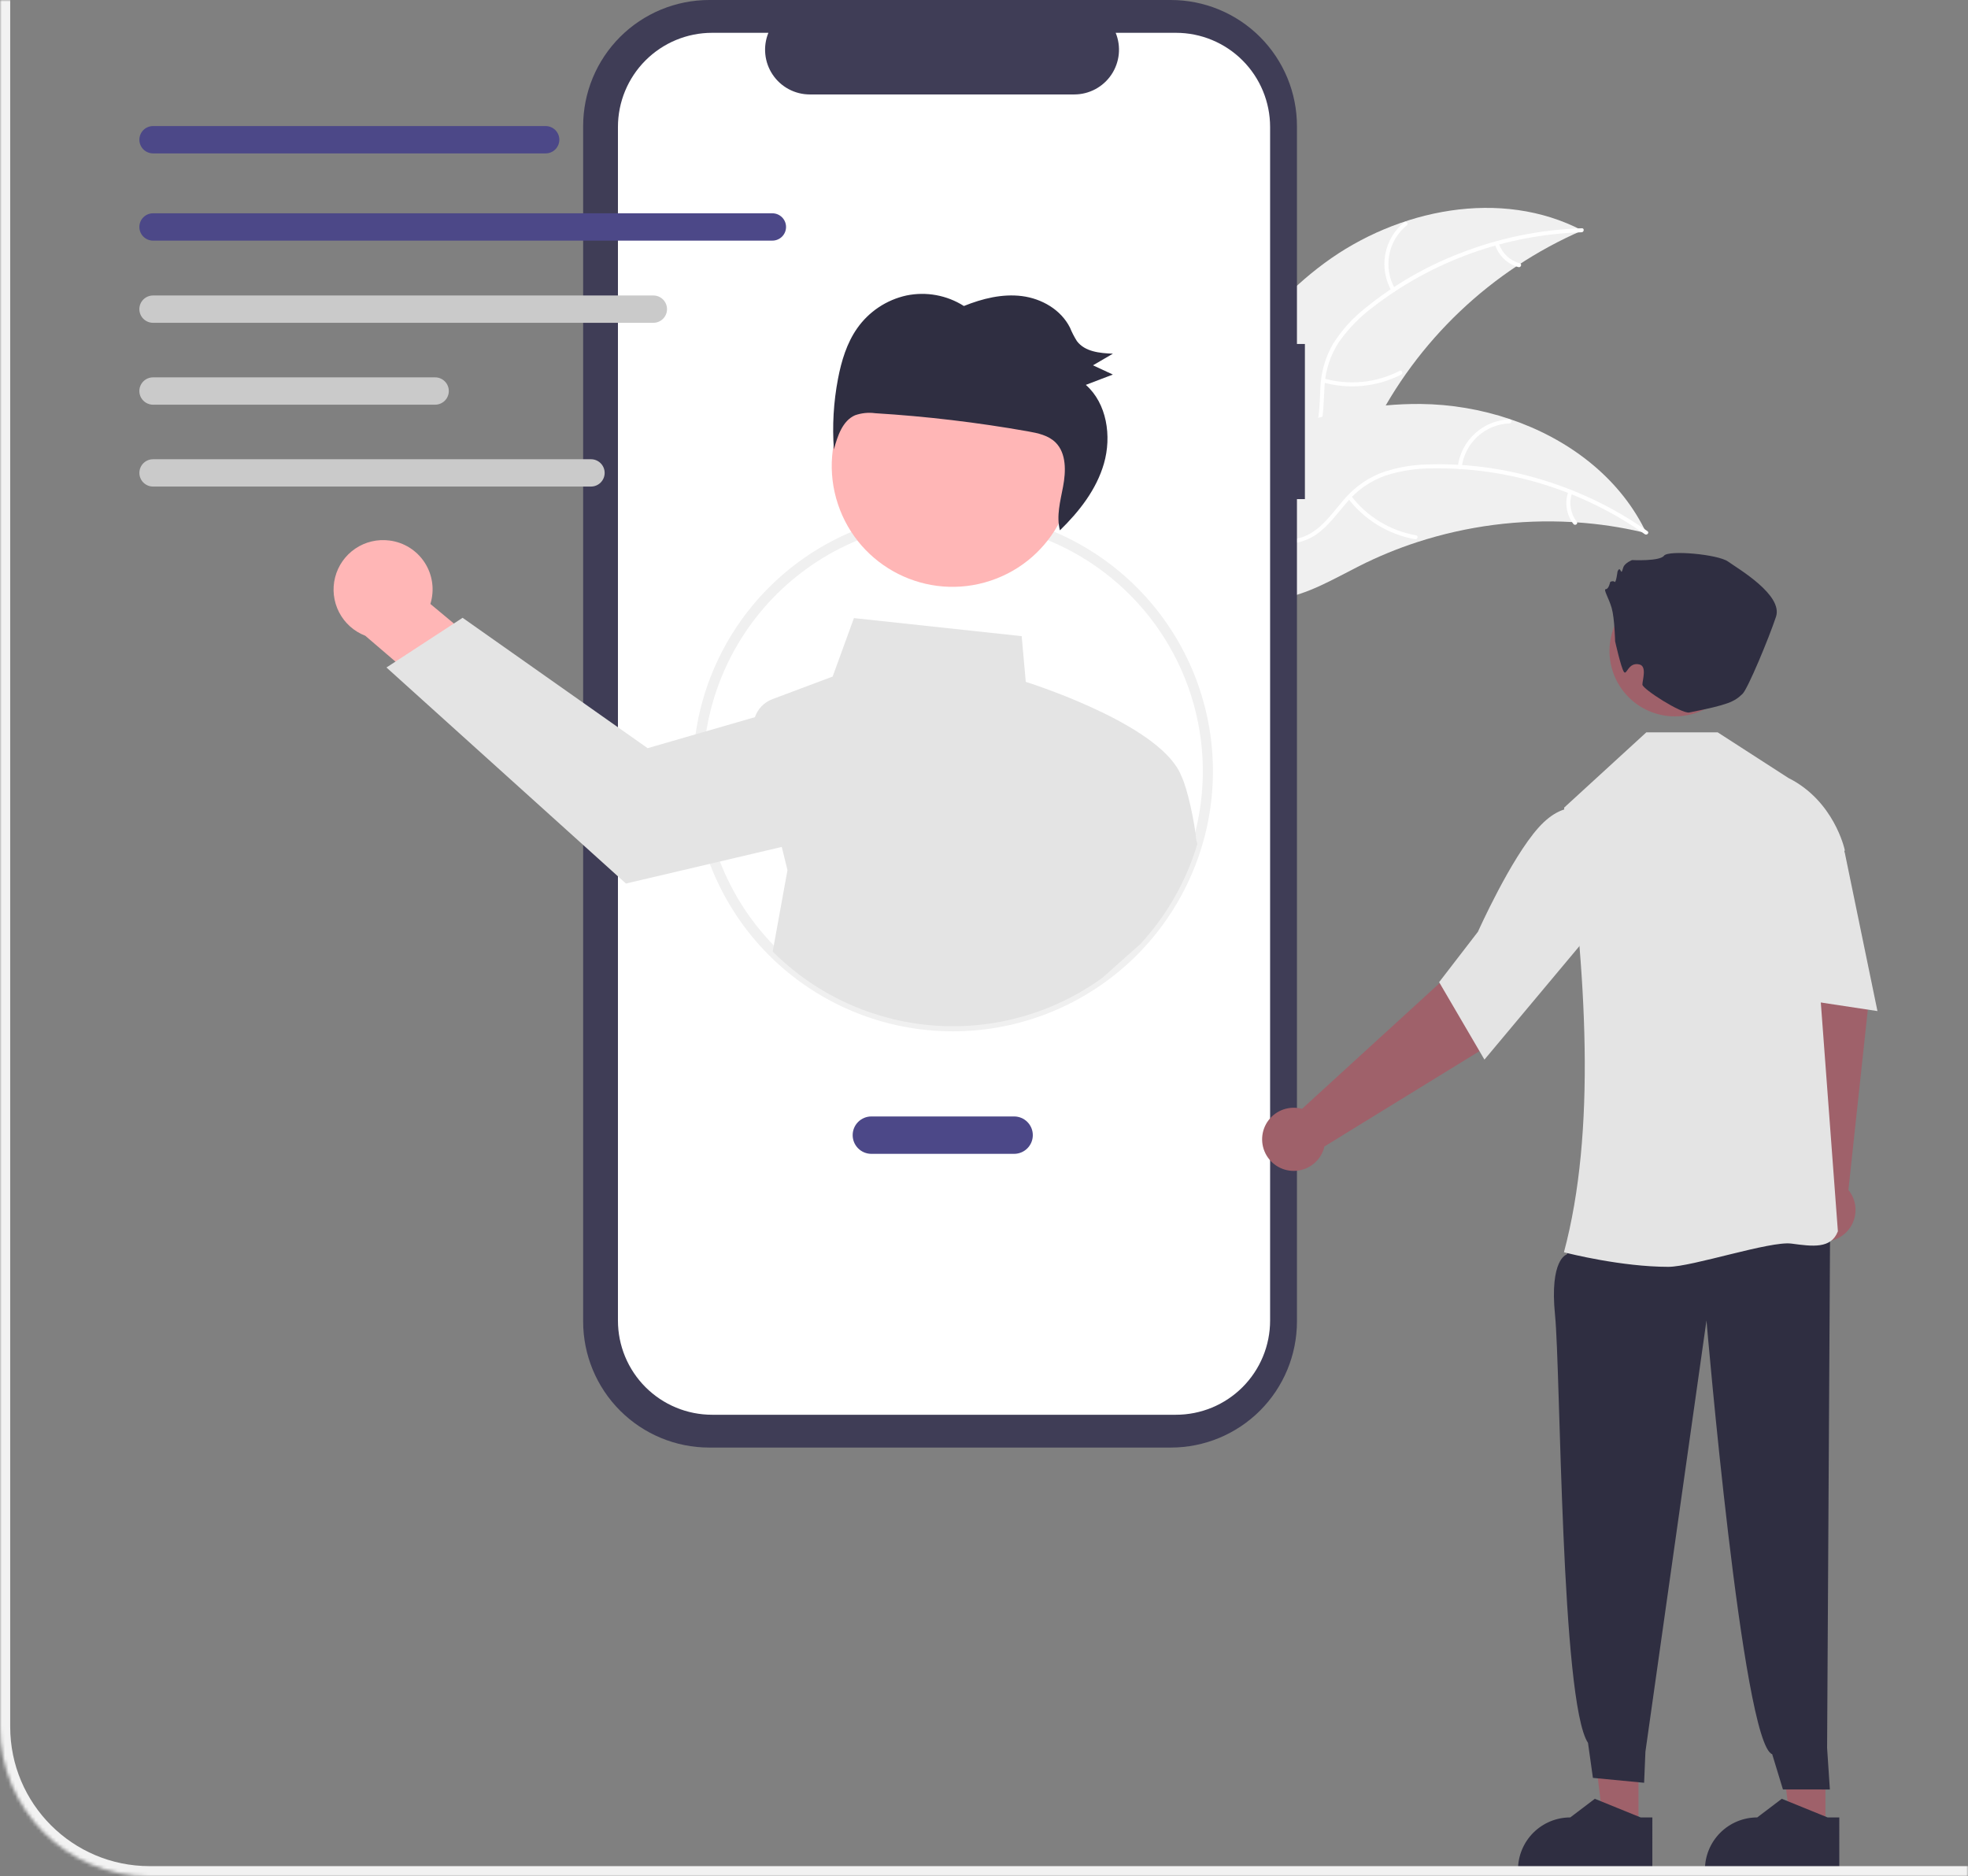 <svg width="579" height="552" viewBox="0 0 579 552" fill="none" xmlns="http://www.w3.org/2000/svg">
<rect x="0" y="0" width="579" height="552" fill="#808080" stroke="none"/>
<path d="M389.617 77.437C411.241 61.463 441.684 55.339 465.505 67.801C438.688 79.445 416.854 100.198 403.867 126.39C398.894 136.509 394.417 148.282 384.158 152.958C377.775 155.868 370.241 155.307 363.631 152.957C357.02 150.607 351.14 146.615 345.342 142.665L343.604 142.456C353.922 117.631 367.994 93.41 389.617 77.437Z" fill="#F0F0F0"/>
<path d="M465.313 68.332C443.072 69.028 421.616 76.716 403.992 90.301C400.146 93.158 396.775 96.604 394.002 100.511C391.424 104.404 389.935 108.917 389.691 113.58C389.376 117.924 389.557 122.403 388.191 126.594C387.46 128.729 386.286 130.685 384.746 132.335C383.207 133.984 381.335 135.29 379.256 136.165C374.13 138.482 368.478 138.819 362.939 138.956C356.789 139.108 350.399 139.169 344.806 142.065C344.129 142.416 343.624 141.344 344.301 140.993C354.031 135.955 365.402 139.242 375.629 136.244C380.401 134.845 384.781 131.999 386.697 127.238C388.373 123.074 388.19 118.455 388.471 114.054C388.643 109.502 389.927 105.06 392.211 101.118C394.776 97.083 398.009 93.513 401.771 90.562C410.136 83.783 419.515 78.362 429.565 74.497C441.009 70.022 453.135 67.537 465.417 67.151C466.177 67.128 466.068 68.308 465.313 68.332Z" fill="white"/>
<path d="M409.409 85.592C407.531 82.326 406.875 78.499 407.559 74.794C408.242 71.088 410.22 67.747 413.14 65.366C413.733 64.886 414.506 65.784 413.913 66.265C411.19 68.477 409.347 71.59 408.718 75.041C408.088 78.493 408.713 82.055 410.48 85.087C410.863 85.746 409.79 86.248 409.409 85.592Z" fill="white"/>
<path d="M389.561 111.357C396.978 113.43 404.905 112.631 411.76 109.12C412.438 108.772 412.943 109.843 412.265 110.191C405.125 113.832 396.875 114.646 389.161 112.472C388.426 112.264 388.83 111.15 389.561 111.357Z" fill="white"/>
<path d="M440.952 71.591C441.415 73.007 442.223 74.285 443.302 75.311C444.381 76.337 445.698 77.079 447.135 77.47C447.873 77.668 447.468 78.782 446.735 78.585C445.15 78.145 443.696 77.324 442.501 76.193C441.306 75.062 440.407 73.656 439.881 72.097C439.819 71.954 439.813 71.793 439.866 71.647C439.919 71.501 440.025 71.379 440.163 71.309C440.306 71.242 440.468 71.235 440.616 71.288C440.764 71.341 440.884 71.45 440.952 71.591Z" fill="white"/>
<path d="M484.392 156.843C483.928 156.732 483.464 156.621 482.992 156.517C476.747 155.06 470.394 154.113 463.995 153.686C463.501 153.645 462.999 153.611 462.505 153.584C447.078 152.718 431.624 154.723 416.93 159.498C411.084 161.404 405.392 163.751 399.902 166.52C392.321 170.345 384.406 175.095 376.244 176.161C375.394 176.281 374.537 176.349 373.678 176.364L343.484 144.593C343.451 144.487 343.412 144.387 343.379 144.28L342.115 143.066C342.388 142.904 342.675 142.741 342.948 142.578C343.106 142.483 343.271 142.395 343.429 142.3C343.537 142.239 343.645 142.179 343.738 142.117C343.774 142.097 343.81 142.077 343.838 142.063C343.932 142.002 344.025 141.955 344.112 141.9C345.712 140.986 347.322 140.082 348.941 139.187C348.948 139.18 348.948 139.18 348.962 139.18C361.315 132.393 374.344 126.577 387.84 122.924C388.247 122.815 388.66 122.697 389.079 122.602C395.172 120.989 401.387 119.877 407.661 119.277C411.098 118.959 414.548 118.815 417.999 118.846C426.916 118.944 435.762 120.444 444.213 123.29C461.059 128.967 475.902 139.969 483.8 155.64C484.002 156.041 484.197 156.435 484.392 156.843Z" fill="#F0F0F0"/>
<path d="M483.919 157.154C465.741 144.32 443.982 137.54 421.731 137.776C416.94 137.742 412.174 138.464 407.607 139.914C403.205 141.47 399.299 144.177 396.297 147.753C393.43 151.031 390.877 154.717 387.264 157.241C385.395 158.506 383.28 159.361 381.057 159.751C378.834 160.141 376.554 160.056 374.367 159.503C368.879 158.267 364.164 155.133 359.659 151.908C354.657 148.327 349.518 144.528 343.309 143.473C342.557 143.345 342.799 142.185 343.55 142.313C354.353 144.149 361.453 153.619 371.424 157.383C376.077 159.139 381.287 159.503 385.683 156.855C389.528 154.54 392.163 150.742 395.037 147.397C397.915 143.866 401.614 141.093 405.811 139.32C410.289 137.642 415.02 136.738 419.801 136.648C430.561 136.272 441.313 137.59 451.664 140.554C463.496 143.871 474.674 149.188 484.713 156.275C485.334 156.713 484.536 157.59 483.919 157.154Z" fill="white"/>
<path d="M428.892 137.279C429.359 133.54 431.14 130.089 433.916 127.542C436.693 124.996 440.284 123.519 444.049 123.375C444.811 123.349 444.888 124.532 444.125 124.558C440.619 124.685 437.273 126.061 434.693 128.438C432.112 130.815 430.466 134.036 430.052 137.52C429.961 138.277 428.801 138.031 428.892 137.279Z" fill="white"/>
<path d="M397.532 145.9C402.207 152.021 409.016 156.155 416.603 157.479C417.355 157.609 417.113 158.769 416.362 158.639C408.469 157.247 401.392 152.93 396.541 146.549C396.08 145.941 397.073 145.294 397.532 145.9Z" fill="white"/>
<path d="M462.508 145.091C462.025 146.5 461.901 148.006 462.145 149.475C462.389 150.944 462.994 152.329 463.905 153.507C464.375 154.109 463.381 154.755 462.915 154.156C461.913 152.851 461.247 151.32 460.974 149.698C460.701 148.075 460.829 146.411 461.347 144.849C461.384 144.698 461.477 144.566 461.607 144.481C461.737 144.396 461.895 144.363 462.048 144.39C462.202 144.423 462.336 144.515 462.422 144.646C462.508 144.777 462.539 144.937 462.508 145.091Z" fill="white"/>
<path d="M383.912 101.201H381.572V37.1C381.572 32.228 380.613 27.404 378.748 22.902C376.884 18.401 374.151 14.311 370.706 10.866C367.261 7.421 363.171 4.689 358.67 2.824C354.169 0.96 349.345 2.62652e-06 344.473 0H208.666C203.794 -1.05057e-05 198.97 0.96 194.469 2.824C189.968 4.688 185.878 7.421 182.433 10.866C178.988 14.311 176.255 18.401 174.391 22.902C172.526 27.403 171.566 32.228 171.566 37.1V388.762C171.566 398.601 175.475 408.038 182.433 414.995C189.39 421.953 198.827 425.861 208.666 425.861H344.472C354.312 425.861 363.748 421.953 370.706 414.995C377.663 408.038 381.572 398.601 381.572 388.762V146.829H383.912V101.201Z" fill="#3F3D56"/>
<path d="M345.969 9.652H328.241C329.057 11.651 329.368 13.819 329.148 15.966C328.927 18.114 328.182 20.174 326.978 21.965C325.774 23.757 324.148 25.225 322.243 26.24C320.338 27.255 318.213 27.786 316.054 27.786H238.253C236.094 27.786 233.969 27.255 232.064 26.24C230.159 25.225 228.533 23.757 227.329 21.965C226.125 20.174 225.38 18.114 225.16 15.966C224.939 13.819 225.251 11.65 226.066 9.652H209.508C202.16 9.652 195.113 12.571 189.918 17.767C184.722 22.962 181.803 30.009 181.803 37.358V388.503C181.803 392.142 182.519 395.745 183.912 399.106C185.304 402.467 187.345 405.522 189.918 408.094C192.49 410.667 195.545 412.708 198.906 414.1C202.267 415.493 205.87 416.209 209.508 416.209H345.969C349.607 416.209 353.21 415.493 356.571 414.1C359.933 412.708 362.987 410.667 365.56 408.094C368.132 405.522 370.173 402.467 371.565 399.106C372.958 395.745 373.674 392.142 373.674 388.504V37.358C373.674 30.009 370.755 22.962 365.56 17.767C360.364 12.571 353.317 9.652 345.969 9.652Z" fill="white"/>
<path d="M280.361 303.408C270.313 303.417 260.361 301.445 251.075 297.604C241.789 293.762 233.352 288.128 226.247 281.022C219.141 273.917 213.507 265.48 209.666 256.194C205.824 246.908 203.852 236.956 203.861 226.908C203.847 212.797 207.741 198.959 215.112 186.926C222.483 174.894 233.043 165.139 245.62 158.742C254.736 154.103 264.689 151.337 274.892 150.604C285.095 149.872 295.341 151.189 305.026 154.478C322.18 160.324 336.701 172.068 346.005 187.62C355.308 203.171 358.79 221.52 355.829 239.399C352.868 257.278 343.657 273.525 329.836 285.247C316.016 296.969 298.483 303.404 280.361 303.408ZM280.361 153.408C268.756 153.374 257.311 156.119 246.984 161.414C237.957 166.013 229.978 172.428 223.548 180.258C217.118 188.087 212.377 197.161 209.62 206.91C206.864 216.659 206.153 226.872 207.532 236.909C208.911 246.946 212.35 256.59 217.633 265.234C222.916 273.879 229.929 281.338 238.232 287.143C246.535 292.949 255.948 296.975 265.881 298.969C275.814 300.964 286.052 300.883 295.952 298.733C305.852 296.582 315.201 292.408 323.411 286.473C327.381 283.609 331.052 280.352 334.368 276.751C344.067 266.257 350.495 253.163 352.866 239.071C355.237 224.979 353.447 210.502 347.715 197.412C341.984 184.322 332.559 173.187 320.597 165.372C308.634 157.556 294.651 153.398 280.361 153.408Z" fill="#F0F0F0"/>
<path d="M114.597 159.017C116.697 159.28 118.713 160.001 120.505 161.127C122.296 162.254 123.818 163.76 124.965 165.539C126.111 167.318 126.853 169.327 127.139 171.424C127.425 173.521 127.248 175.655 126.62 177.676L152.037 198.847L142.938 217.431L107.464 187.029C104.139 185.749 101.399 183.293 99.763 180.128C98.127 176.963 97.71 173.307 98.589 169.855C99.468 166.402 101.583 163.391 104.534 161.394C107.484 159.396 111.065 158.551 114.597 159.017Z" fill="#FFB6B6"/>
<path d="M351.981 247.308C351.472 241.828 349.364 231.978 347.576 228.335C342.079 213.948 306.561 202.122 301.792 200.598L300.582 187.148L251.231 181.838L244.971 199.038L227.271 205.678C226.07 206.126 224.982 206.835 224.087 207.753C223.191 208.671 222.51 209.776 222.091 210.988L206.211 215.578L190.542 220.108L136.102 181.748L133.531 183.428L116.352 194.638L113.701 196.368L184.151 259.928L210.321 253.788L230.001 249.158L231.681 255.978L227.332 279.938C239.934 292.545 256.615 300.249 274.384 301.67C292.153 303.09 309.847 298.133 324.292 287.688L335.471 277.768C343.263 269.343 349.015 259.239 352.281 248.238L351.981 247.308Z" fill="#E4E4E4"/>
<path d="M291.412 170.838C310.041 164.67 320.143 144.568 313.975 125.938C307.807 107.309 287.705 97.207 269.075 103.375C250.446 109.543 240.344 129.645 246.512 148.275C252.68 166.904 272.782 177.006 291.412 170.838Z" fill="#FFB6B6"/>
<path d="M252.176 96.599C255.631 91.666 260.814 88.213 266.698 86.926C272.515 85.73 278.569 86.84 283.583 90.023C289.035 87.827 294.913 86.37 300.688 87.111C306.464 87.851 312.124 91.077 314.797 96.392C315.359 97.769 316.041 99.093 316.835 100.351C319.189 103.492 323.565 103.899 327.429 104.05C325.475 105.19 323.521 106.329 321.567 107.468C323.514 108.376 325.462 109.283 327.409 110.19C324.759 111.202 322.109 112.214 319.458 113.226C325.627 118.648 327.119 128.298 324.783 136.388C322.572 144.048 317.502 150.497 311.841 156.017C310.736 151.898 311.951 147.432 312.76 143.167C313.615 138.661 313.751 133.392 310.596 130.211C308.468 128.065 305.346 127.417 302.402 126.896C287.553 124.27 272.567 122.49 257.516 121.566C255.501 121.288 253.45 121.497 251.533 122.177C247.87 123.805 246.399 128.275 245.337 132.238C244.829 125.281 245.235 118.288 246.545 111.437C247.549 106.193 249.131 100.945 252.176 96.599Z" fill="#2F2E41"/>
<path d="M298.361 339.45H256.361C254.903 339.45 253.504 338.871 252.472 337.839C251.441 336.808 250.861 335.409 250.861 333.95C250.861 332.492 251.441 331.093 252.472 330.061C253.504 329.03 254.903 328.45 256.361 328.45H298.361C299.82 328.45 301.219 329.03 302.25 330.061C303.282 331.093 303.861 332.492 303.861 333.95C303.861 335.409 303.282 336.808 302.25 337.839C301.219 338.871 299.82 339.45 298.361 339.45Z" fill="#4C4888"/>
<path d="M160.542 45.125H45.018C43.953 45.123 42.933 44.699 42.181 43.946C41.428 43.193 41.006 42.172 41.006 41.107C41.006 40.042 41.428 39.021 42.181 38.268C42.933 37.515 43.953 37.09 45.018 37.089H160.542C161.608 37.089 162.63 37.512 163.383 38.266C164.137 39.019 164.56 40.041 164.56 41.107C164.56 42.173 164.137 43.195 163.383 43.948C162.63 44.702 161.608 45.125 160.542 45.125Z" fill="#4C4888"/>
<path d="M227.243 70.788H45.018C43.952 70.788 42.93 70.365 42.177 69.611C41.423 68.858 41 67.836 41 66.77C41 65.705 41.423 64.683 42.177 63.929C42.93 63.176 43.952 62.752 45.018 62.752H227.243C228.308 62.752 229.33 63.176 230.084 63.929C230.837 64.683 231.26 65.705 231.26 66.77C231.26 67.836 230.837 68.858 230.084 69.611C229.33 70.365 228.308 70.788 227.243 70.788Z" fill="#4C4888"/>
<path d="M192.225 94.965H45.018C43.952 94.965 42.93 94.542 42.177 93.788C41.423 93.035 41 92.013 41 90.948C41 89.882 41.423 88.86 42.177 88.106C42.93 87.353 43.952 86.93 45.018 86.93H192.225C193.29 86.93 194.312 87.353 195.066 88.106C195.819 88.86 196.243 89.882 196.243 90.948C196.243 92.013 195.819 93.035 195.066 93.788C194.312 94.542 193.29 94.965 192.225 94.965Z" fill="#CACACA"/>
<path d="M128.027 119.054H45.018C43.952 119.054 42.93 118.63 42.177 117.877C41.423 117.123 41 116.101 41 115.036C41 113.97 41.423 112.948 42.177 112.195C42.93 111.441 43.952 111.018 45.018 111.018H128.027C129.092 111.018 130.114 111.441 130.868 112.195C131.621 112.948 132.045 113.97 132.045 115.036C132.045 116.101 131.621 117.123 130.868 117.877C130.114 118.63 129.092 119.054 128.027 119.054Z" fill="#CACACA"/>
<path d="M173.882 143.14H45.017C43.953 143.138 42.932 142.714 42.18 141.961C41.428 141.208 41.006 140.187 41.006 139.122C41.006 138.058 41.428 137.037 42.18 136.284C42.932 135.53 43.953 135.106 45.017 135.104H173.882C174.947 135.106 175.967 135.53 176.719 136.284C177.471 137.037 177.894 138.058 177.894 139.122C177.894 140.187 177.471 141.208 176.719 141.961C175.967 142.714 174.947 143.138 173.882 143.14Z" fill="#CACACA"/>
<path d="M537.059 536.227L526.705 536.226L521.779 496.288L537.061 496.289L537.059 536.227Z" fill="#9F616A"/>
<path d="M541.134 550.556L501.604 550.555V550.055C501.604 545.974 503.225 542.061 506.11 539.175C508.996 536.29 512.909 534.669 516.99 534.669H516.991L524.212 529.19L537.684 534.669L541.135 534.669L541.134 550.556Z" fill="#2F2E41"/>
<path d="M531.027 348.526L526.461 292.847L522.873 271.949L542.959 267.513L549.624 296.124L543.817 350.072C544.988 351.507 545.704 353.26 545.871 355.105C546.039 356.95 545.651 358.803 544.757 360.426C543.864 362.049 542.505 363.367 540.857 364.212C539.208 365.058 537.344 365.39 535.505 365.168C533.666 364.946 531.935 364.179 530.535 362.966C529.135 361.752 528.13 360.148 527.648 358.359C527.167 356.57 527.231 354.678 527.833 352.926C528.436 351.174 529.548 349.642 531.027 348.526Z" fill="#9F616A"/>
<path d="M482.059 536.227L471.705 536.226L466.779 496.288L482.061 496.289L482.059 536.227Z" fill="#9F616A"/>
<path d="M465.49 361.149L460.9 369.089C460.9 369.089 455.857 370.467 457.505 386.908C459.153 403.349 459.224 500.757 467.203 512.744L468.647 523.036L483.713 524.476L484.093 515.343L502.059 388.459C502.059 388.459 512.64 513.019 521.392 516.067L524.554 526.444L538.362 526.451L537.546 514.221L538.437 359.862L465.49 361.149Z" fill="#2F2E41"/>
<path d="M460.443 368.484L460.125 368.402C469.599 332.965 466.866 287.079 460.177 237.805L460.177 237.601L484.36 215.45H505.36L526.178 228.885C539.637 235.614 542.696 249.864 542.725 250.008L542.746 250.109L534.499 278.893L540.712 362.136L540.719 362.233L540.683 362.323C538.673 367.42 533.285 366.695 527.047 365.854C520.82 365.014 497.871 372.692 490.834 372.692C477.083 372.692 461.425 368.735 460.443 368.484Z" fill="#E4E4E4"/>
<path d="M521.82 240.104L530.841 236.18L542.727 250.753L552.361 297.45L519.361 292.45L521.82 240.104Z" fill="#E4E4E4"/>
<path d="M383.059 326.215L424.3 288.53L438.633 272.903L454.434 286.074L435.884 308.855L389.664 337.276C389.246 339.081 388.298 340.719 386.941 341.981C385.584 343.243 383.881 344.07 382.051 344.356C380.221 344.643 378.346 344.376 376.669 343.589C374.992 342.802 373.588 341.532 372.638 339.941C371.688 338.35 371.236 336.512 371.339 334.662C371.441 332.812 372.095 331.036 373.215 329.56C374.336 328.085 375.871 326.978 377.626 326.382C379.38 325.786 381.272 325.728 383.059 326.215Z" fill="#9F616A"/>
<path d="M423.402 288.94L434.825 274.107C434.919 273.894 444.396 252.717 452.61 243.516C461.037 234.077 467.671 238.904 467.737 238.956L467.902 239.08L468.36 273.937L436.733 311.728L423.402 288.94Z" fill="#E4E4E4"/>
<path d="M511.779 194.586C513.482 184.092 506.355 174.204 495.861 172.501C485.366 170.798 475.478 177.925 473.775 188.419C472.072 198.914 479.199 208.802 489.694 210.505C500.188 212.208 510.076 205.081 511.779 194.586Z" fill="#9F616A"/>
<path d="M475.179 188.645C475.179 188.645 475.025 181.877 474.169 178.883C473.313 175.888 471.602 173.321 472.458 173.321C473.313 173.321 473.741 171.182 473.741 171.182C473.741 171.182 474.597 170.754 475.025 171.182C475.452 171.61 475.88 168.188 475.88 168.188C475.88 168.188 476.308 166.904 476.736 167.76C477.163 168.615 477.164 168.188 477.591 166.904C478.019 165.621 480.158 164.765 480.158 164.765C480.158 164.765 488.286 165.193 489.57 163.482C490.853 161.771 505.398 163.054 508.393 165.193C511.387 167.332 524.649 175.032 522.51 181.449C520.371 187.866 514.214 202.641 512.671 204.122C510.231 206.465 508.541 207.309 496.996 209.607C494.737 210.056 483.204 202.681 483.204 201.397C483.204 200.114 484.594 196.044 482.36 195.485C478.981 194.641 478.601 198.912 477.746 197.628C476.89 196.345 475.179 188.645 475.179 188.645Z" fill="#2F2E41"/>
<path d="M486.134 550.556L446.604 550.555V550.055C446.604 545.974 448.225 542.061 451.11 539.175C453.996 536.29 457.909 534.669 461.99 534.669H461.991L469.212 529.19L482.684 534.669L486.135 534.669L486.134 550.556Z" fill="#2F2E41"/>
<mask id="path-36-inside-1_182_1606" fill="white">
<path d="M0 0H579V552H44C19.7 552 0 532.301 0 508V0Z"/>
</mask>
<path d="M0 0H579H0ZM579 555H44C18.043 555 -3 533.957 -3 508H3C3 530.644 21.356 549 44 549H579V555ZM44 555C18.043 555 -3 533.957 -3 508V0H3V508C3 530.644 21.356 549 44 549V555ZM579 0V552V0Z" fill="#F2F2F2" mask="url(#path-36-inside-1_182_1606)"/>
</svg>
